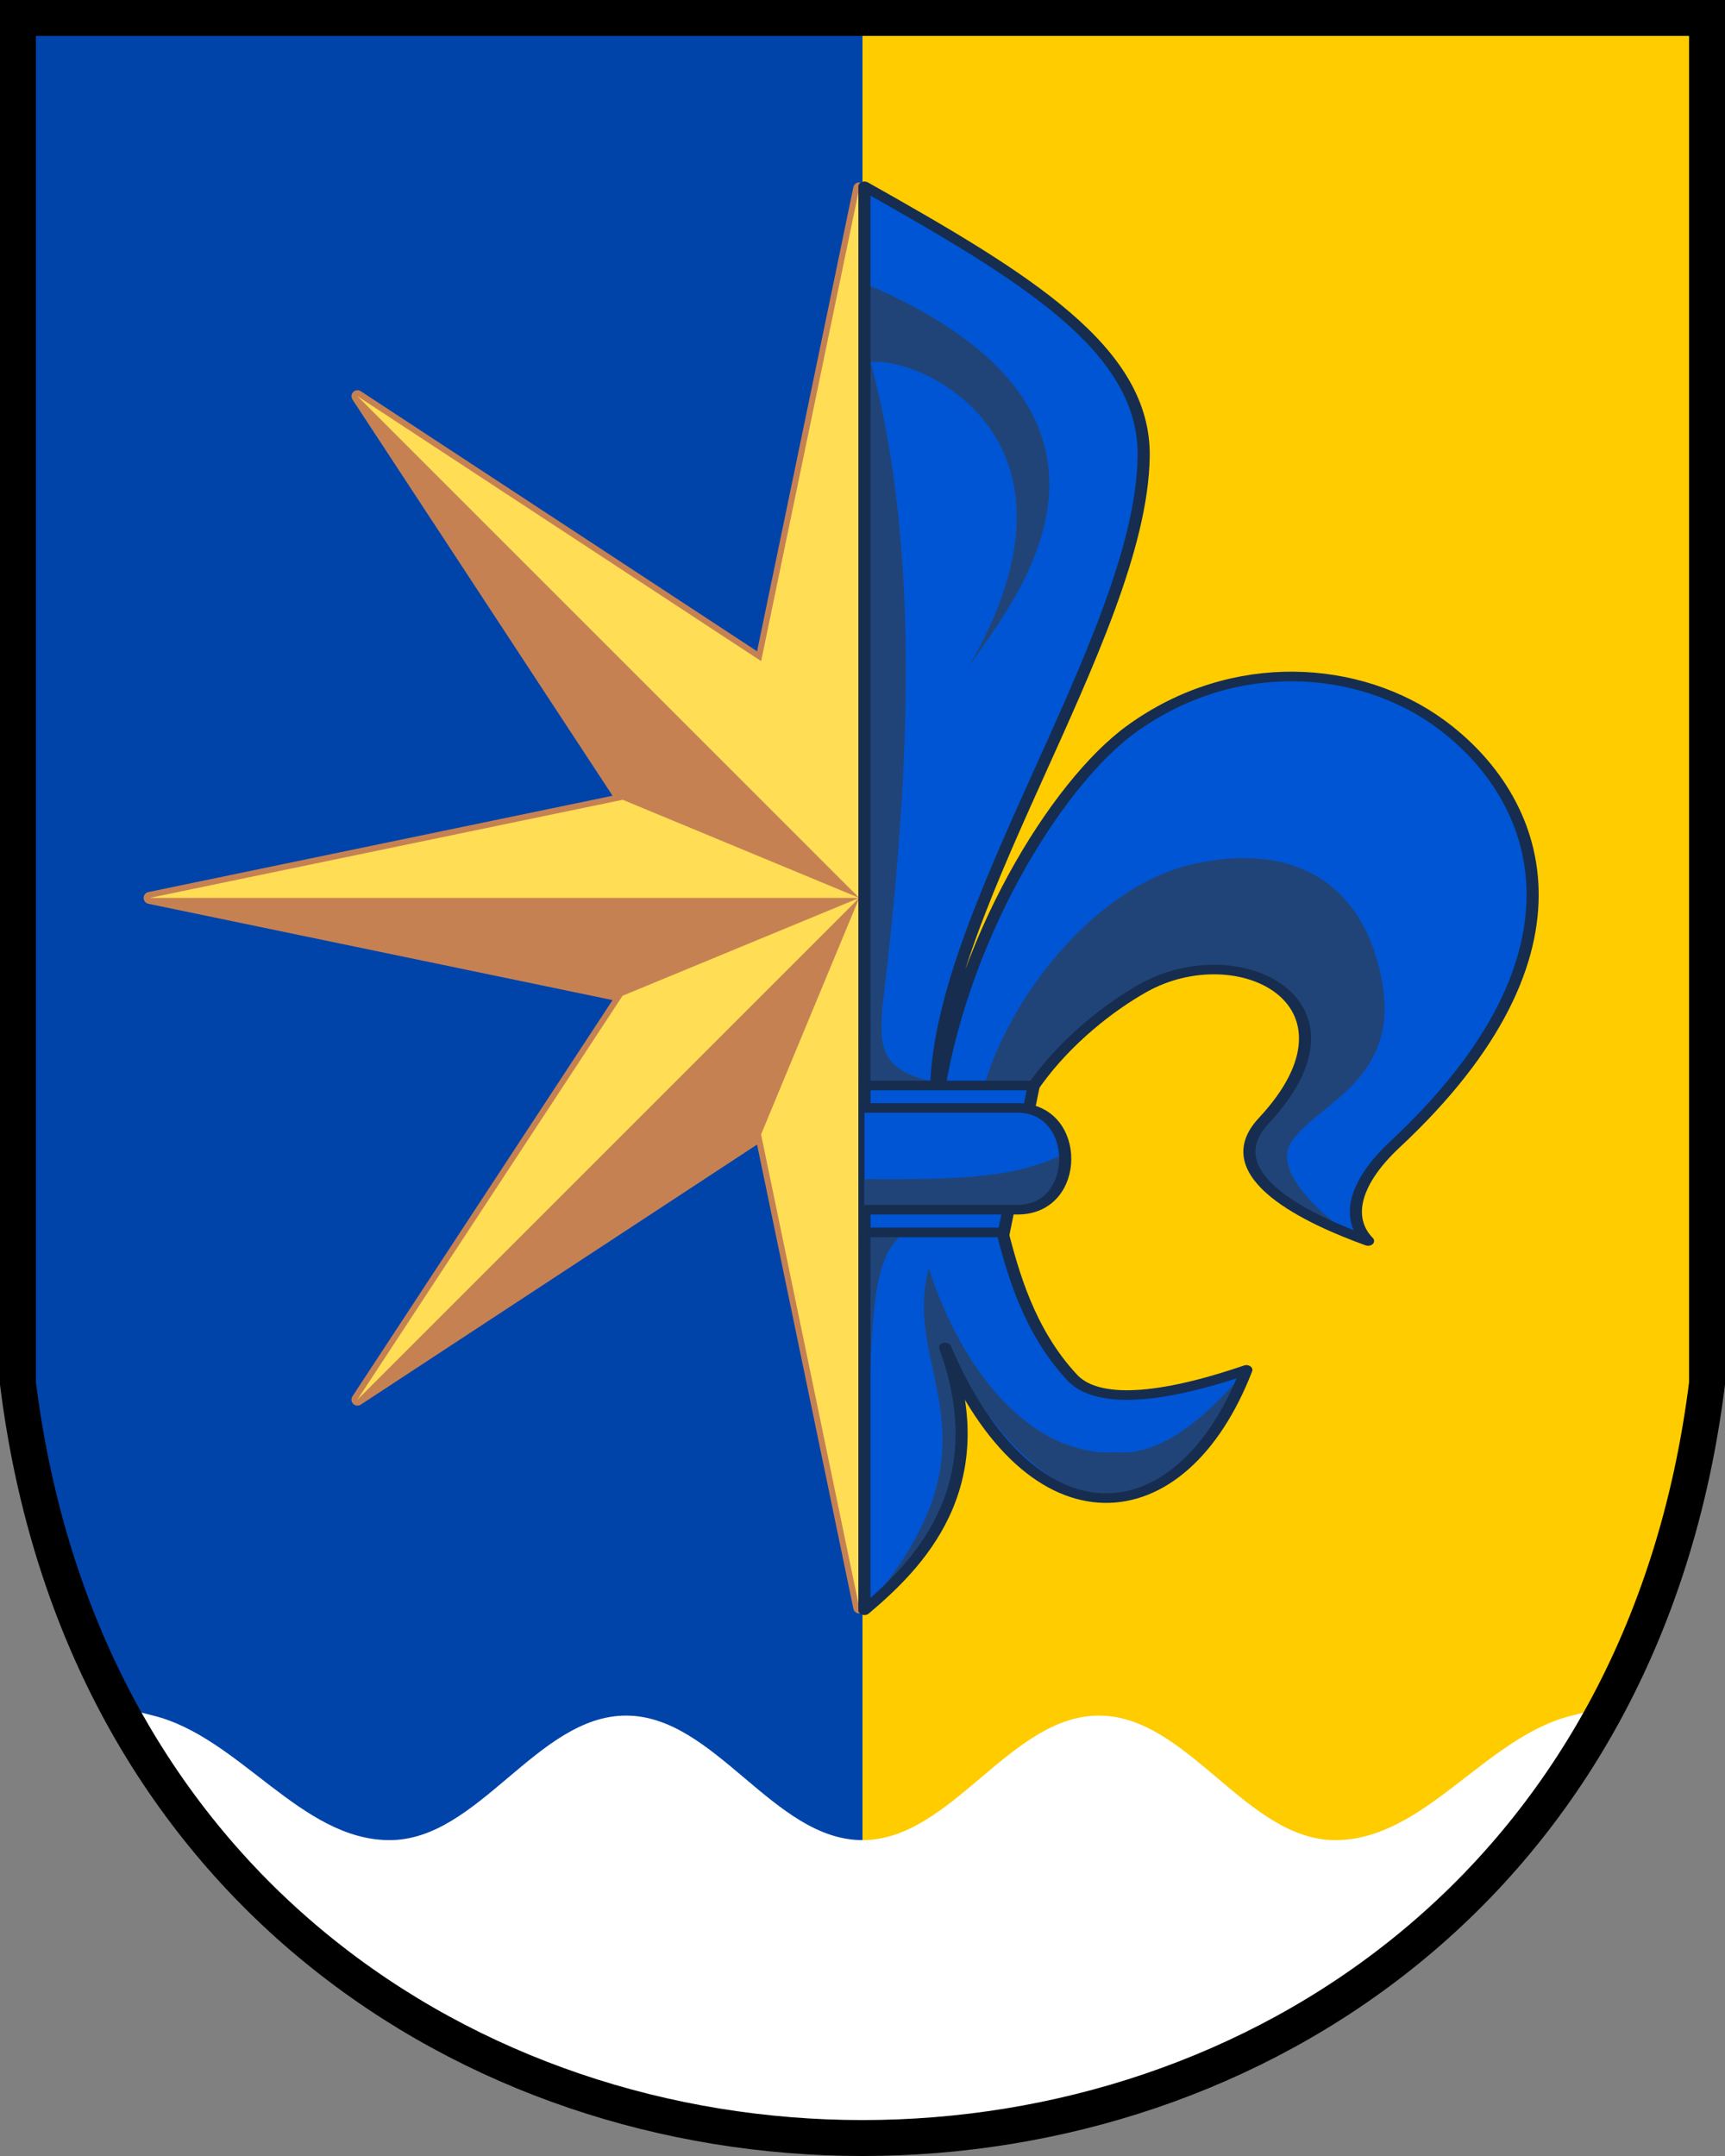 <?xml version="1.0" encoding="UTF-8"?>
<svg width="240" height="300" version="1.1" viewBox="0 0 480 600" xmlns="http://www.w3.org/2000/svg">
	<rect x="0" y="0" width="480" height="600" fill="#808080" stroke="none"/>
	<path d="m472.67 7.717v387.28c-4.203 29.557-14.38 57.928-26.993 83l-205.67 118v-588.28z" fill="#fc0"/>
	<path d="m7.333 5.763v387.28c5.22 28.108 8.327 58.834 26.993 83l205.67 119.96v-590.24z" fill="#04a"/>
	<g transform="matrix(1.097 0 0 1.097 -24.189 16.938)">
		<path transform="scale(2)" d="m120 16.176-12.441 59.963-51.197-33.604 33.6 51.197-59.961 12.443 59.963 12.441-33.602 51.197 51.197-33.602 12.441 59.963" fill="#c68153" stroke="#c68153" stroke-linecap="round" stroke-linejoin="round" stroke-width="1.519"/>
		<path transform="scale(2)" d="m120 16.176-12.441 59.963-51.197-33.604 63.639 63.641v-90z" fill="#fd5"/>
		<path d="m240 392.35-24.9-120 24.9-60z" fill="#fd5"/>
		<path d="m60 212.35 120-24.9 60 24.9z" fill="#fd5"/>
		<path d="m112.72 339.63 67.246-102.46 60.033-24.819z" fill="#fd5"/>
	</g>
	<g transform="matrix(2.798 0 0 2.22 -25.851 -7.52)">
		<path d="m95.206 205.24c5.133-5.481 13.413-15.269 8.308-32.94 8.7 25.559 23.209 23.857 29.677 2.817-9.702 4.182-15.151 3.887-17.321 0.955-4.377-5.917-5.933-13.343-7.007-18.545-2.816-13.621 7.271-25.446 14.027-30.253 9.483-6.748 23.04 1.742 12.021 16.625-5.093 6.879 4.762 12.492 10.384 15.053-2.367-3.059-1.157-7.596 2.67-12.098 20.523-24.143 14.499-43.571 4.447-52.798-3.984-3.659-9.101-5.798-14.486-5.866-5.385-0.071-11.045 1.933-16.127 6.553-7.591 6.893-17.239 26.903-19.42 47.307-1.038-22.643 20.335-58.624 20.6-81.432 0.156-13.429-11.629-22.409-27.772-33.87z" fill="#0055d4" stroke-width="1.13"/>
		<path d="m106.45 145.65c-0.311-10.976 9.795-30.863 21.689-34.021 9.646-2.562 15.712 2.336 17.968 11.771 3.627 15.174-5.705 17.857-8.458 23.18-1.89 3.653 3.287 9.234 4.88 10.591-4.576-2.3-11.521-7.19-8.267-11.565 6.475-8.7 6.731-15.493-0.675-19.778-11.503-6.655-25.338 18.102-25.249 26.366zm13.848 39.793c-8.298 0.595-15.264-9.702-18.691-23.078-2.831 13.301 8.21 21.578-6.389 42.796 7.802-8.643 11.612-18.072 8.826-31.447 4.468 11.003 17.518 32.009 29.175 1.411-3.15 4.526-7.89 10.832-12.92 10.317zm-25.48-55.31 0.454 8.861 6.688-0.032c-5.441-1.496-5.141-4.822-4.98-9.083 2.5-26.349 4.126-56.406-1.149-81.082 4.54-0.879 23.263 9.14 9.634 38.399 3.284-6.603 21.397-31.374-10.263-48.291zm0.404 73.992c0.996-50.579-0.548-44.961 12.785-49.747h-12.785z" fill="#214478" stroke-width="1.13"/>
		<path d="m95.205 205.24c5.133-5.481 13.131-15.269 8.025-32.94 8.7 25.559 23.491 23.857 29.959 2.817-9.702 4.182-15.151 3.887-17.321 0.955-4.377-5.917-5.933-13.343-7.007-18.545-2.816-13.621 7.271-25.446 14.027-30.253 9.483-6.748 23.04 1.742 12.021 16.625-5.093 6.879 4.762 12.492 10.384 15.053-2.367-3.059-1.157-7.596 2.67-12.098 20.523-24.143 14.499-43.571 4.447-52.798-3.984-3.659-9.101-5.798-14.486-5.866-5.385-0.071-11.045 1.933-16.127 6.553-7.591 6.893-17.239 26.903-19.42 47.307-1.038-22.643 20.335-58.624 20.6-81.432 0.156-13.429-11.627-22.409-27.77-33.87z" fill="none" stroke="#162d50" stroke-linejoin="round" stroke-width="1.204"/>
		<path d="m95.214 157.88h13.856l2.979-18.418h-16.836z" fill="#0055d4" stroke="#162d50" stroke-width="1.204"/>
		<path d="m95.213 154.57h14.819c6.292 0 6.292-12.683 0-12.683h-14.819z" fill="#0055d4" stroke-width="1.13"/>
		<path d="m95.199 154.58h14.819c3.851 0 5.138-3.066 4.719-6.339-4.8 2.799-9.888 3.022-19.539 2.959z" fill="#214478" stroke-width="1.13"/>
		<path d="m95.214 155.03h15.244c6.292 0 6.292-12.751 0-12.751h-15.244" fill="none" stroke="#162d50" stroke-width="1.204"/>
	</g>
	<path transform="scale(2)" d="m16.43 237.46c42.789 80.01 164.35 80.01 207.14 0-1.651 0.434-3.368 0.883-4.893 1.26-12.03 2.975-20.5 17.328-32.893 17.328-12.392 0-20.5-17.328-32.893-17.328s-20.5 17.328-32.893 17.328c-12.392 0-20.5-17.328-32.893-17.328-12.392 0-20.5 17.328-32.893 17.328-12.392 0-20.862-14.353-32.893-17.328-1.524-0.377-3.241-0.826-4.893-1.26z" fill="#fff"/>
	<path d="m475 5v380c-35 280-435 280-470 0v-380z" fill="none" stroke="#000" stroke-width="10"/>
</svg>
